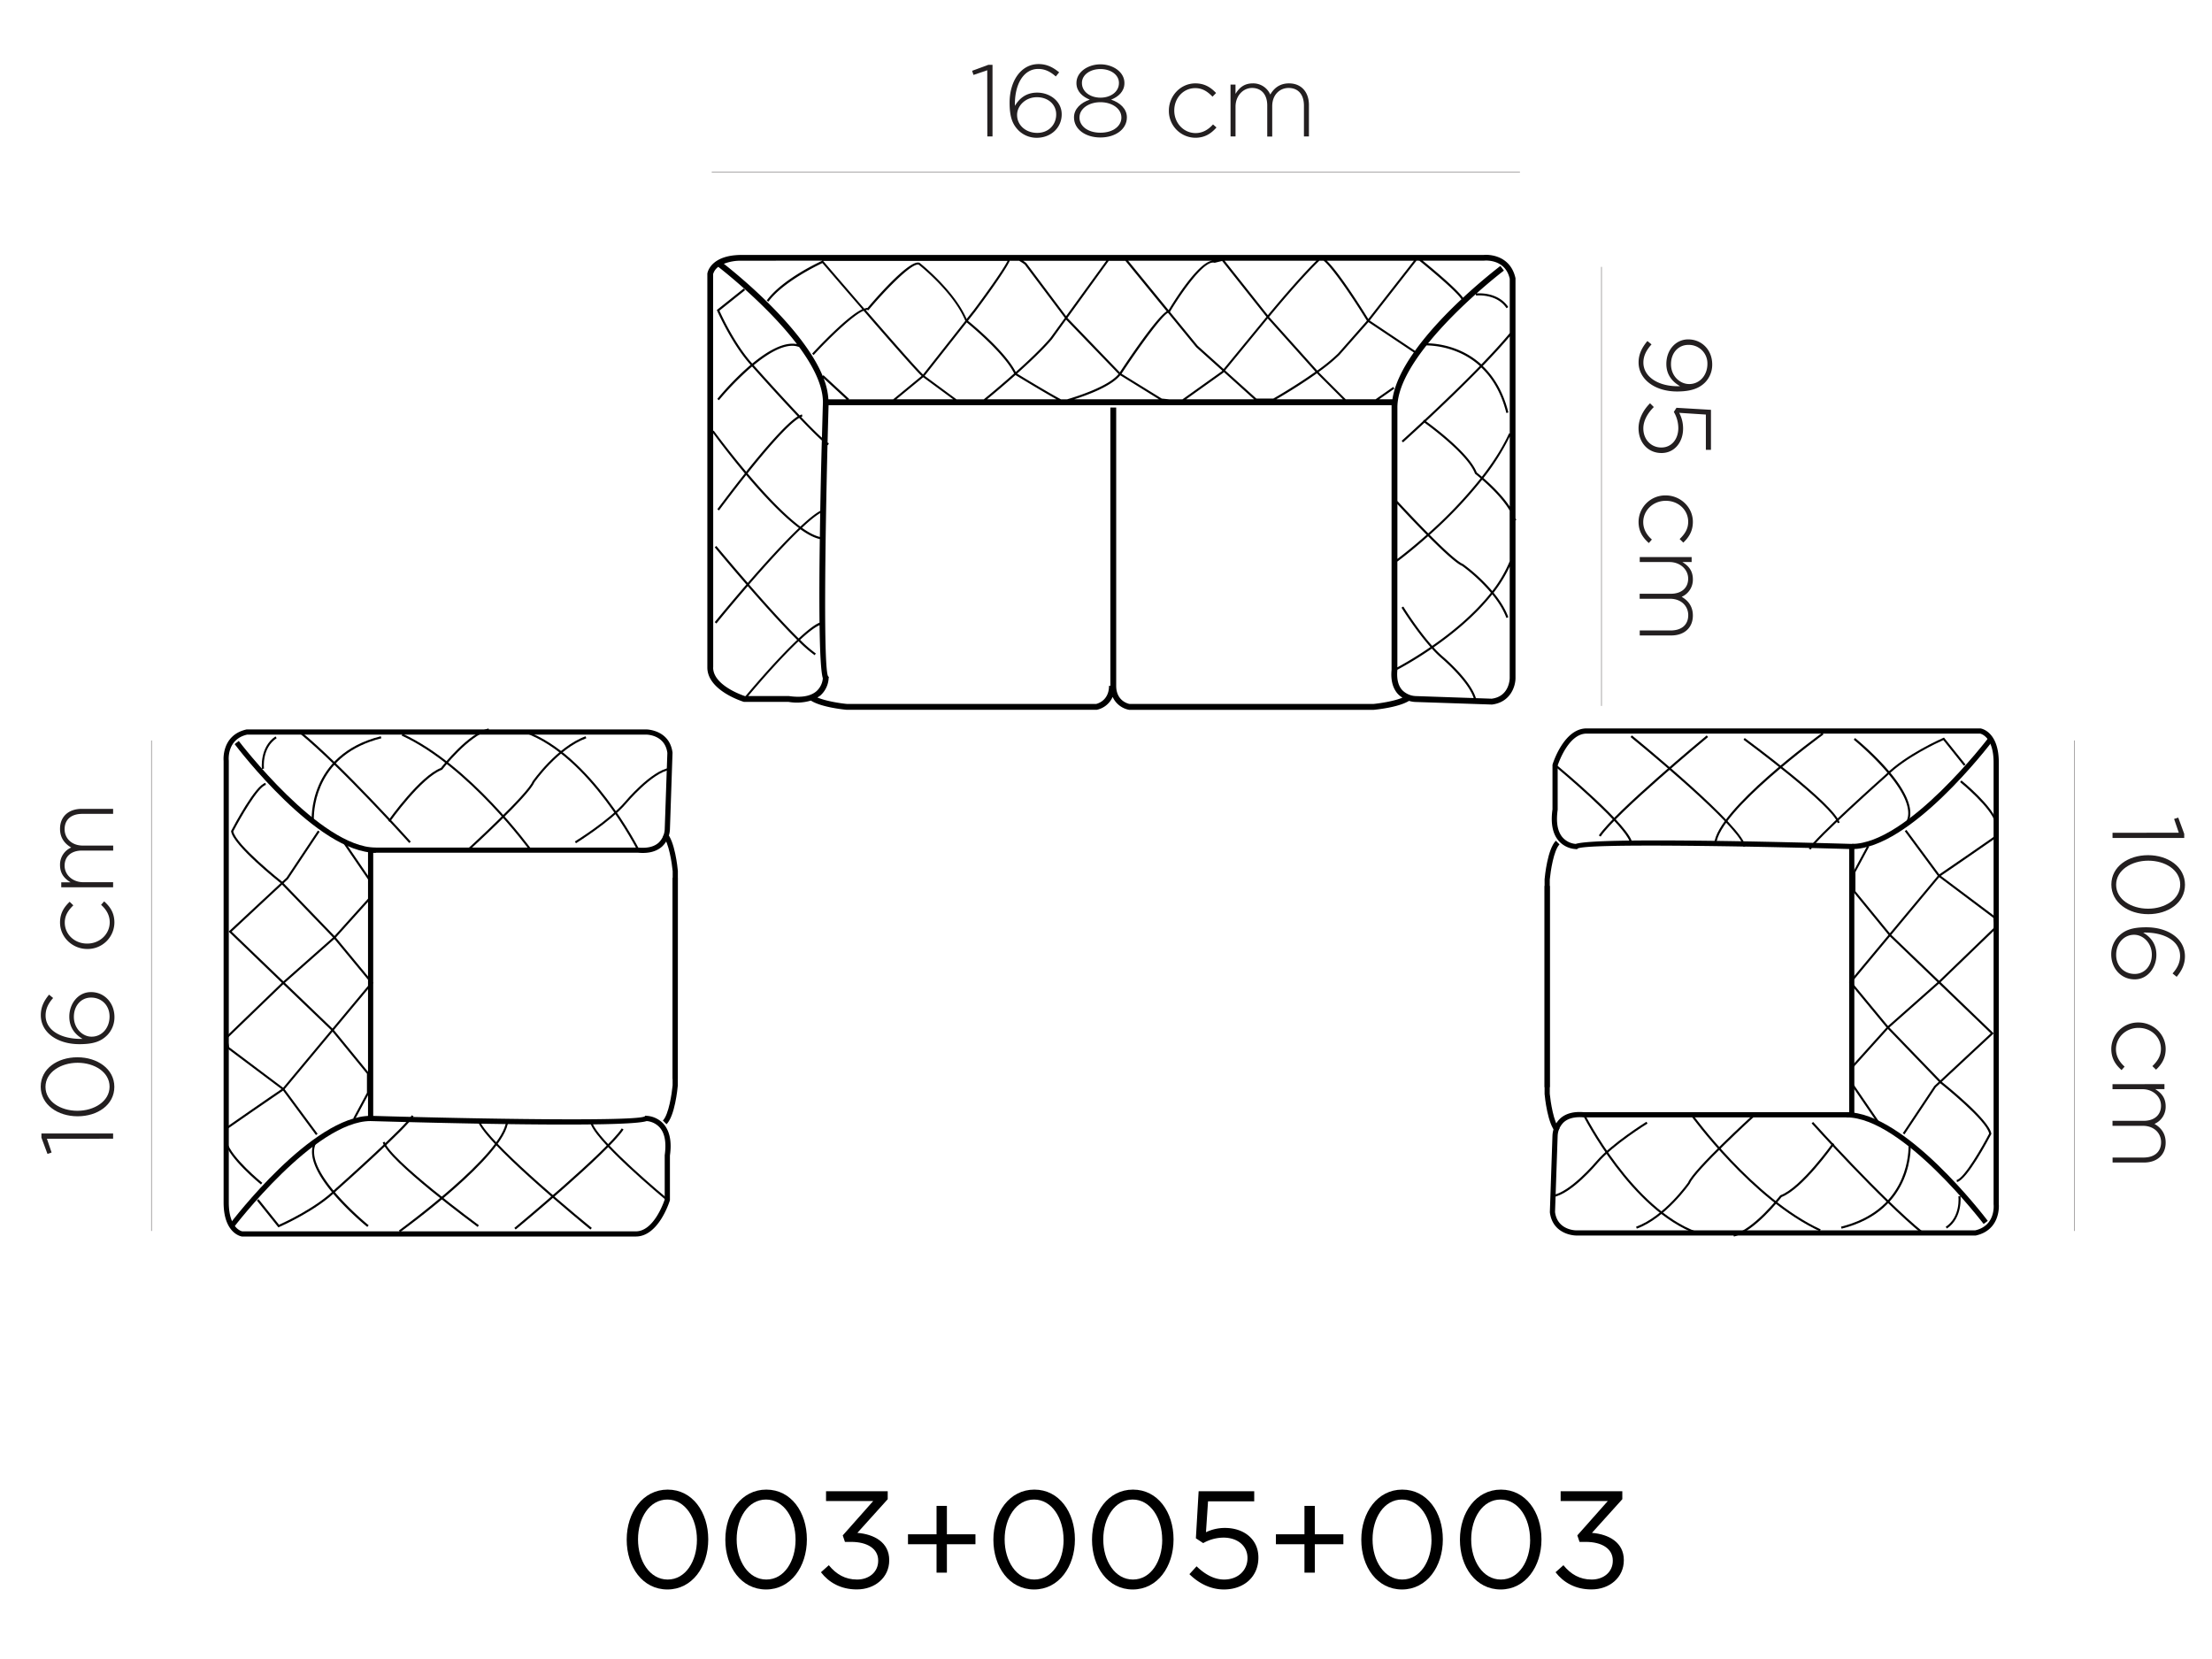 <?xml version="1.0" encoding="UTF-8"?> <svg xmlns="http://www.w3.org/2000/svg" viewBox="0 0 1608 1206"><defs><style>.cls-1,.cls-2{fill:none;}.cls-2{stroke:#231f20;stroke-miterlimit:10;stroke-width:0.25px;}.cls-3{fill:#231f20;}</style></defs><g id="Layer_2" data-name="Layer 2"><g id="Layer_1-2" data-name="Layer 1"><rect class="cls-1" width="1608" height="1206"></rect><path d="M455.58,1119.36v-.2c0-19.65,11.74-36.3,29.79-36.3s29.48,16.45,29.48,36.1v.2c0,19.66-11.63,36.3-29.69,36.3S455.58,1139,455.58,1119.36Zm51.05,0v-.2c0-15.34-8.43-29.08-21.47-29.08s-21.35,13.44-21.35,28.88v.2c0,15.35,8.42,29.08,21.56,29.08S506.63,1134.71,506.63,1119.36Z"></path><path d="M527.28,1119.36v-.2c0-19.65,11.74-36.3,29.79-36.3s29.48,16.45,29.48,36.1v.2c0,19.66-11.63,36.3-29.68,36.3S527.28,1139,527.28,1119.36Zm51.05,0v-.2c0-15.34-8.43-29.08-21.46-29.08s-21.36,13.44-21.36,28.88v.2c0,15.35,8.42,29.08,21.56,29.08S578.33,1134.71,578.33,1119.36Z"></path><path d="M596.78,1142.93l5.72-5.11c5.41,6.61,11.93,10.42,20.56,10.42s15.34-5.41,15.34-13.63v-.2c0-8.73-8.12-13.54-19.66-13.54h-4.51l-1.6-4.72,22.16-25h-34.3v-7.12h44.83v5.81l-22.06,24.47c12.23,1,23.16,6.92,23.16,19.76v.2c0,12.53-10.43,21.15-23.47,21.15C611.22,1155.46,602.5,1150.35,596.78,1142.93Z"></path><path d="M680.82,1122.57H660.06v-7.22h20.76V1094.7h7.52v20.65H709.1v7.22H688.34v20.66h-7.52Z"></path><path d="M722.14,1119.36v-.2c0-19.65,11.73-36.3,29.78-36.3s29.48,16.45,29.48,36.1v.2c0,19.66-11.63,36.3-29.68,36.3S722.14,1139,722.14,1119.36Zm51,0v-.2c0-15.34-8.43-29.08-21.46-29.08s-21.36,13.44-21.36,28.88v.2c0,15.35,8.42,29.08,21.56,29.08S773.18,1134.71,773.18,1119.36Z"></path><path d="M793.84,1119.36v-.2c0-19.65,11.73-36.3,29.78-36.3s29.48,16.45,29.48,36.1v.2c0,19.66-11.63,36.3-29.68,36.3S793.84,1139,793.84,1119.36Zm51,0v-.2c0-15.34-8.42-29.08-21.46-29.08s-21.36,13.44-21.36,28.88v.2c0,15.35,8.42,29.08,21.56,29.08S844.88,1134.71,844.88,1119.36Z"></path><path d="M864.64,1144.33l5.21-5.71c6.12,5.91,12.84,9.62,20,9.62,10,0,17-6.61,17-15.54v-.2c0-8.72-7.22-14.74-17.45-14.74a30.22,30.22,0,0,0-14.74,4l-5.32-3.51,2-34.19h40.41v7.32H878.18l-1.51,22.46a31.59,31.59,0,0,1,13.84-3.11c13.64,0,24.27,8.12,24.27,21.46v.2c0,13.74-10.43,23.06-25.07,23.06C879.68,1155.46,871,1150.65,864.64,1144.33Z"></path><path d="M948.27,1122.57H927.52v-7.22h20.75V1094.7h7.52v20.65h20.76v7.22H955.79v20.66h-7.52Z"></path><path d="M989.59,1119.36v-.2c0-19.65,11.73-36.3,29.78-36.3s29.49,16.45,29.49,36.1v.2c0,19.66-11.64,36.3-29.69,36.3S989.59,1139,989.59,1119.36Zm51,0v-.2c0-15.34-8.42-29.08-21.46-29.08s-21.36,13.44-21.36,28.88v.2c0,15.35,8.43,29.08,21.56,29.08S1040.63,1134.71,1040.63,1119.36Z"></path><path d="M1061.29,1119.36v-.2c0-19.65,11.74-36.3,29.79-36.3s29.48,16.45,29.48,36.1v.2c0,19.66-11.63,36.3-29.68,36.3S1061.29,1139,1061.29,1119.36Zm51,0v-.2c0-15.34-8.43-29.08-21.46-29.08s-21.36,13.44-21.36,28.88v.2c0,15.35,8.42,29.08,21.56,29.08S1112.34,1134.71,1112.34,1119.36Z"></path><path d="M1130.79,1142.93l5.72-5.11c5.41,6.61,11.93,10.42,20.55,10.42s15.35-5.41,15.35-13.63v-.2c0-8.73-8.13-13.54-19.66-13.54h-4.51l-1.61-4.72,22.17-25h-34.3v-7.12h44.83v5.81l-22.07,24.47c12.24,1,23.17,6.92,23.17,19.76v.2c0,12.53-10.43,21.15-23.47,21.15C1145.23,1155.46,1136.51,1150.35,1130.79,1142.93Z"></path><line class="cls-2" x1="1104.91" y1="125.12" x2="517.39" y2="125.12"></line><line class="cls-2" x1="1164.19" y1="194" x2="1164.19" y2="513.16"></line><path class="cls-3" d="M1197.57,247.91l3,2.44c-3.92,4.36-5.92,8.5-5.92,13.23,0,10.42,11.17,17.74,26.69,17.15-5.32-3-10-8-10-16.11,0-10.43,7-17.9,15.82-17.9h.15c9.54,0,17.37,7.4,17.37,18.19a18.32,18.32,0,0,1-5.24,13.16c-4,4-9.84,6.51-20.19,6.51h-.14c-16.27,0-27.95-9-27.95-21.07C1191.14,257.07,1194,252.2,1197.57,247.91Zm30.31,31.27h.15c7.32,0,13.16-6.14,13.16-14.71a13.44,13.44,0,0,0-13.75-13.75h-.15c-7.24,0-12.57,5.84-12.57,14C1214.72,273.56,1221.38,279.18,1227.88,279.18Z"></path><path class="cls-3" d="M1199.49,293.16l2.74,2.73c-4.66,4.66-7.62,10.06-7.62,15.53,0,8.2,5.77,13.89,13,13.89h.15c7.17,0,12.28-5.84,12.28-14.19a23.31,23.31,0,0,0-3.26-11.68l1.92-3,25.07,1.48V327h-3.7V301.36l-19.37-1.25a24.19,24.19,0,0,1,2.81,11.45c0,10-6.36,17.75-15.6,17.75h-.15c-9.76,0-16.63-7.62-16.63-18C1191.14,304.25,1194.91,297.67,1199.49,293.16Z"></path><path class="cls-3" d="M1210.73,360.14h.15c10.57,0,19.74,8.43,19.74,19.22,0,7.1-3.26,11.53-6.95,15.08l-2.66-2.58c3.32-3.26,6.21-6.95,6.21-12.57,0-8.58-7.17-15.23-16.19-15.23h-.15c-9.1,0-16.34,6.87-16.34,15.52,0,5.33,2.74,9.47,6.28,12.64l-2.21,2.52c-4.37-3.85-7.47-8.43-7.47-15.38A19.4,19.4,0,0,1,1210.73,360.14Z"></path><path class="cls-3" d="M1229.73,404.94v3.63H1223c3.92,2.44,7.62,5.84,7.62,12.56a13.53,13.53,0,0,1-8.14,12.72c4.22,2.44,8.14,6.51,8.14,13.6,0,8.95-6.29,14.49-15.75,14.49H1192v-3.62h22.4c8.13,0,12.86-4.21,12.86-11.16,0-6.36-4.88-11.9-13.31-11.9h-22v-3.63h22.62c7.83,0,12.64-4.29,12.64-11s-5.91-12.05-13.53-12.05H1192v-3.63Z"></path><line class="cls-2" x1="1507.89" y1="538.28" x2="1507.89" y2="894.85"></line><path class="cls-3" d="M1583.86,605.33l-3.41-10,3-1,4.36,11.83v3h-52.12v-3.77Z"></path><path class="cls-3" d="M1561.45,621.67h.15c14.27,0,26.76,8.35,26.76,21.51s-12.34,21.37-26.61,21.37h-.15c-14.27,0-26.76-8.36-26.76-21.52S1547.19,621.67,1561.45,621.67Zm0,38.89h.15c12.05,0,23.29-6.81,23.29-17.53s-11.09-17.37-23.14-17.37h-.15c-12,0-23.29,6.8-23.29,17.52S1549.48,660.56,1561.45,660.56Z"></path><path class="cls-3" d="M1540,680.67c4.29-4.29,9.47-6.58,20.19-6.58h.14c15.6,0,28,8.2,28,21.07,0,5.91-2.29,10.42-6,14.93l-3-2.44c3.55-4,5.47-7.91,5.47-12.79,0-10.5-11-17.3-26.84-16.93,5,3,9.61,7.76,9.61,16.19,0,9.39-6.43,17.82-15.67,17.82h-.15c-9.76,0-17-7.91-17-18.11A18.66,18.66,0,0,1,1540,680.67ZM1551.7,708h.14c7.1,0,12.42-5.84,12.42-14.05,0-8.5-6.43-14.42-12.79-14.42h-.14c-7.4,0-13,6.29-13,14.64S1544.38,708,1551.7,708Z"></path><path class="cls-3" d="M1554.43,743.29h.15c10.57,0,19.74,8.43,19.74,19.22,0,7.1-3.26,11.53-7,15.08l-2.66-2.58c3.32-3.26,6.21-7,6.21-12.57,0-8.58-7.17-15.23-16.19-15.23h-.15c-9.09,0-16.34,6.87-16.34,15.52,0,5.33,2.74,9.46,6.28,12.64l-2.21,2.52c-4.37-3.85-7.47-8.43-7.47-15.38A19.4,19.4,0,0,1,1554.43,743.29Z"></path><path class="cls-3" d="M1573.43,788.09v3.63h-6.73c3.92,2.44,7.62,5.84,7.62,12.56a13.53,13.53,0,0,1-8.14,12.72c4.22,2.44,8.14,6.51,8.14,13.6,0,8.95-6.29,14.49-15.75,14.49h-22.84v-3.62h22.4c8.13,0,12.86-4.21,12.86-11.16,0-6.36-4.88-11.91-13.31-11.91h-22v-3.62h22.62c7.83,0,12.64-4.29,12.64-11s-5.91-12-13.53-12h-21.73v-3.63Z"></path><line class="cls-2" x1="110.07" y1="894.85" x2="110.07" y2="538.28"></line><path class="cls-3" d="M34.11,827.81l3.4,10-3,1L30.11,827v-3H82.23v3.77Z"></path><path class="cls-3" d="M56.51,811.47h-.15c-14.27,0-26.76-8.36-26.76-21.52s12.34-21.36,26.61-21.36h.15c14.27,0,26.76,8.35,26.76,21.51S70.77,811.47,56.51,811.47Zm0-38.89h-.15c-12,0-23.29,6.8-23.29,17.52s11.09,17.38,23.14,17.38h.15c12,0,23.29-6.81,23.29-17.53S68.48,772.58,56.51,772.58Z"></path><path class="cls-3" d="M78,752.47c-4.29,4.29-9.47,6.58-20.19,6.58h-.14c-15.6,0-28-8.21-28-21.07,0-5.92,2.29-10.42,6-14.93l2.95,2.44c-3.55,4-5.47,7.91-5.47,12.79,0,10.49,11,17.29,26.84,16.92-5-3-9.61-7.76-9.61-16.19,0-9.39,6.43-17.81,15.67-17.81h.15c9.76,0,17,7.91,17,18.11A18.69,18.69,0,0,1,78,752.47ZM66.27,725.19h-.15c-7.1,0-12.42,5.84-12.42,14,0,8.5,6.43,14.41,12.79,14.41h.15c7.39,0,13-6.28,13-14.64S73.59,725.19,66.27,725.19Z"></path><path class="cls-3" d="M63.53,689.85h-.15c-10.57,0-19.74-8.43-19.74-19.22,0-7.1,3.26-11.54,7-15.09l2.67,2.59c-3.33,3.25-6.22,7-6.22,12.57,0,8.57,7.18,15.23,16.19,15.23h.15c9.1,0,16.34-6.88,16.34-15.53,0-5.32-2.73-9.46-6.28-12.64l2.22-2.51c4.36,3.84,7.46,8.43,7.46,15.38A19.41,19.41,0,0,1,63.53,689.85Z"></path><path class="cls-3" d="M44.53,645v-3.62h6.73c-3.92-2.44-7.62-5.84-7.62-12.57a13.52,13.52,0,0,1,8.14-12.71c-4.22-2.44-8.14-6.51-8.14-13.61,0-8.94,6.29-14.49,15.75-14.49H82.23v3.63H59.83c-8.13,0-12.86,4.21-12.86,11.16,0,6.36,4.88,11.9,13.31,11.9h22v3.62H59.61c-7.83,0-12.64,4.29-12.64,11s5.91,12,13.53,12H82.23V645Z"></path><path class="cls-3" d="M717.67,51.07l-10,3.4-1-3,11.83-4.36h3V99.2h-3.77Z"></path><path class="cls-3" d="M740.51,94.91c-4.28-4.28-6.58-9.46-6.58-20.18v-.15c0-15.6,8.21-28,21.07-28,5.92,0,10.43,2.3,14.94,6l-2.44,3c-4-3.55-7.91-5.47-12.79-5.47-10.5,0-17.3,11-16.93,26.84,3-5,7.76-9.62,16.19-9.62,9.39,0,17.82,6.44,17.82,15.68v.15c0,9.75-7.91,17-18.12,17A18.66,18.66,0,0,1,740.51,94.91Zm27.28-11.68v-.14c0-7.1-5.84-12.43-14-12.43-8.5,0-14.42,6.44-14.42,12.79v.15c0,7.4,6.29,13,14.64,13S767.79,90.55,767.79,83.23Z"></path><path class="cls-3" d="M780.74,85.38v-.15c0-6.06,5-10.65,11.45-12.79-5.1-2.07-9.68-5.91-9.68-12v-.15c0-8.06,8.5-13.53,17.45-13.53s17.44,5.47,17.44,13.53v.15c0,6.14-4.58,10-9.68,12,6.5,2.14,11.46,6.73,11.46,12.79v.15c0,8.57-8.36,14.56-19.22,14.56S780.74,94,780.74,85.38Zm34.45.15v-.15c0-6.44-6.81-11.09-15.23-11.09s-15.23,4.65-15.23,11.09v.15c0,5.84,5.69,10.94,15.23,10.94S815.19,91.37,815.19,85.53Zm-1.78-25.14v-.15c0-5.84-5.91-10.05-13.45-10.05S786.5,54.4,786.5,60.24v.15C786.5,66.75,792.64,71,800,71S813.41,66.75,813.41,60.39Z"></path><path class="cls-3" d="M849.71,80.5v-.15c0-10.57,8.43-19.74,19.23-19.74,7.09,0,11.53,3.25,15.08,7l-2.59,2.66c-3.25-3.33-6.95-6.21-12.57-6.21-8.57,0-15.23,7.17-15.23,16.19v.15c0,9.09,6.88,16.34,15.53,16.34,5.32,0,9.46-2.74,12.64-6.29l2.51,2.22c-3.84,4.36-8.43,7.47-15.37,7.47A19.41,19.41,0,0,1,849.71,80.5Z"></path><path class="cls-3" d="M894.52,61.5h3.62v6.73c2.44-3.92,5.84-7.62,12.57-7.62a13.52,13.52,0,0,1,12.71,8.13c2.44-4.21,6.51-8.13,13.61-8.13,8.94,0,14.49,6.28,14.49,15.75V99.2h-3.63V76.8c0-8.13-4.21-12.86-11.16-12.86-6.36,0-11.9,4.88-11.9,13.31v22h-3.62V76.58c0-7.84-4.29-12.64-11-12.64s-12.05,5.91-12.05,13.53V99.2h-3.62Z"></path><path d="M1102.24,378.14c-.12-.48-.41-1-.56-1.45l0-174.44c-4.18-18.85-23.07-17-23.05-16.92H539.2c-22.54,0-24.9,12.68-25,13.57V485.21c0,16.64,25.23,24.6,26.31,24.93l.29.1,32.47,0a35.6,35.6,0,0,0,16.19-.95c7.56,4.85,23.9,6.51,26.1,6.7l181.69,0a16.24,16.24,0,0,0,11.58-9.38A16.38,16.38,0,0,0,820.75,516H998.62c2-.18,18-1.79,25.65-6.5a18.21,18.21,0,0,0,4.63.79l55.69,1.88c13.53-1.69,17.1-13.34,17.1-19.27V378.28ZM1097.47,408a96.14,96.14,0,0,1-12.69,21.66,126.05,126.05,0,0,0-21.17-19.62c-4.14-1.65-14.28-11.17-24.31-21.25a322.29,322.29,0,0,0,38.14-40.07c5.75,5,14.91,13.73,20,22.43Zm-57.6,62.33a274.29,274.29,0,0,1-24.06,14.79V408.23c3.34-2.5,11.78-9,22.34-18.4,10.14,10.2,20.46,19.85,24.75,21.56a125.36,125.36,0,0,1,20.91,19.48c-12.41,15.74-28.79,29-42.69,38.63-10.82-12.13-20.93-28.38-21-28.59l-1.3.8C1018.9,441.91,1029,458.11,1039.87,470.36Zm-8.07-280.81c6.06,4.92,26.51,21.74,30.59,28-11.33,10.62-23.93,23.74-33.78,37.49l-32.91-22,34-43.52Zm-37.12,42.38c-3.82-6.2-20.87-33.45-30.18-42.38h63.3Zm-32.47-42.38c6.68,5.38,21.73,27.8,31.45,43.63L972.6,257.06a129.37,129.37,0,0,1-15.05,12.31l-35-39c20.94-25.31,32.52-37,36.51-40.82Zm-48.9,100.21-22.73-20.44,31-37.78,34.7,38.7c-13.7,9.76-28.84,18.5-30.63,19.52Zm-63.47.55-5.3-.53L815.28,271.7c10.94-16.64,28.6-41.56,33.79-44.31l20.48,25,19,17.07-.36.43-28.57,20.39Zm-78.6,0c-9-4.76-28.68-16.71-31.9-18.68,9.3-8.31,19-17.49,25.39-25L775,232.36l38.15,39.53c-7.2,8.86-29.25,16-37.47,18.42Zm4.94-58.94-.21-.29,30-41.45h12.15l30,36.69c-7.74,4.89-28.72,36.24-34.07,44.39Zm94.46,20-20.15-24.62.17-.28c6.05-10.2,22.92-35.57,31.11-35.57a3.77,3.77,0,0,1,1,.12l.19.06,5.46-1.36,32.25,40.64-31.16,37.95Zm51-22.19-31.43-39.64h66.76C952.13,194.26,940.84,206,921.61,229.19Zm-72.07-3.78s-.07.06-.1.06l-29.38-35.91H881.4C870.88,190.37,852.47,220.5,849.54,225.41ZM775,229.82l-28.91-38.53-.15-.15c-.49-.37-1.29-1-2.21-1.58h60.47Zm-34.15-40.26c1.36.82,2.76,1.73,4.09,2.72L774.1,231.1l-10.55,14.55c-6.32,7.46-15.93,16.55-25.16,24.8-7.44-14.74-31-34.25-34.73-37.27l5.23-6.63c2.41-3.21,21.54-28.87,25.16-37Zm-45.5,100.75L672.14,273.2l30.59-38.83c3.23,2.63,27.45,22.68,34.5,37.11-9.16,8.14-17.71,15.27-22.07,18.83Zm12.32-64.68-5,6.29c-9-21-33.82-40.58-34.08-40.78l-.17-.1a3,3,0,0,0-1.1-.19c-8.47,0-32.58,28.11-36.67,33a3.43,3.43,0,0,0-.56,0,9.05,9.05,0,0,0-1.79.56c-10.77-12.43-21.57-25-29.74-34.52l-.22-.25h134.1C729.25,196.05,716.29,214.17,707.69,225.63ZM630,225.24a2.09,2.09,0,0,1,.74.12l.5.21.35-.42c11-13.08,29.8-32.83,35.64-32.83a2.15,2.15,0,0,1,.64.09c1.67,1.32,25.6,20.54,33.87,40.83l-30.74,39c-3.51-3.13-22.36-24.59-41.64-46.83A6.44,6.44,0,0,1,630,225.24Zm41.11,49,21.76,16H651.65Zm67.07-1.6c1.13.68,19.46,11.85,29.89,17.63H717.53C722.15,286.51,729.8,280.09,738.15,272.68Zm76.17.17,28.2,17.46H780.86C791,287.08,807.84,280.76,814.32,272.85Zm74.8-1.76.5-.61,22,19.83H862.2Zm68.2.28,1,1.07,17.88,17.87H927.77C932.1,287.8,945.25,280,957.32,271.37Zm55.46,9.94-12.86,9H978.29l-18.91-18.9-.82-.92a129.73,129.73,0,0,0,15.13-12.39l21.08-23.9,33,22.06c-8,11.38-13.91,23.07-15.56,34.05h-9.66l11.09-7.76Zm24.16-30.17c6.11.06,23.91,1.49,38.79,14.94-13.87,14.28-29.11,28.8-40.33,39.28l-.26-.19-.89,1.24h0c-9,8.37-15.16,13.92-15.34,14.09l1,1.12c.19-.17,6.47-5.81,15.59-14.3,5.67,4.13,31.66,23.59,36.65,36.91l.08.19.18.14s1.59,1.24,3.89,3.2a320.16,320.16,0,0,1-38.07,40c-9.64-9.73-18.9-19.69-22.43-23.52v-68C1015.81,282.3,1025,266.25,1036.94,251.14Zm40.93,14.91c7.26-7.5,14-14.84,19.6-21.47v70.65L1097,315c-5,10.92-12,21.55-19.76,31.55-1.81-1.53-3.25-2.69-3.73-3.07-5.32-13.68-30.62-32.68-36.87-37.23,11.22-10.47,26.35-24.9,40.16-39.11,7.63,7.27,14.4,17.74,18.24,33.09l1.47-.37C1092.59,284.2,1085.67,273.49,1077.87,266.05Zm-40.78,122.71c-9.58,8.5-17.46,14.69-21.28,17.58V366.46C1020,371,1028.36,379.94,1037.09,388.76Zm41.3-41.24a170.57,170.57,0,0,0,19.08-30.14v50.9C1092.06,360.06,1083.75,352.16,1078.39,347.52Zm.43-158c.68-.07,15.35-1.45,18.65,13.16v39.51c-5.76,6.94-12.94,14.76-20.67,22.76-14.45-13.1-31.52-15.13-38.68-15.33,11-13.6,24-26.26,34.71-35.82l.13,1.09c.18,0,14.89-1.74,22.18,9.21l1.27-.84c-7.05-10.57-20.41-10.12-23.06-9.92,11.18-10,19.62-16.41,19.87-16.6l-2.54-3.38c-1.23.93-13.06,10-27.19,23.11-4.24-6.21-21.92-20.94-29.3-26.95Zm-480.95,0-.13.06c-1.18.53-28.94,13.14-40.38,28.88l1.21.88C569,205.13,594,193.05,597.84,191.23c2.53,2.94,15,17.5,29,33.59-11,4.92-33.54,29.08-36.47,32.26l1.12,1c10.89-11.83,28.55-29,36.3-32.19,18,20.82,38,43.64,42.17,47.39l-20.65,17h-32.4l.32-.35-18.62-17.17-.55.58c-14.27-34.7-60-72.25-71.86-81.57a33.3,33.3,0,0,1,13-2.24ZM544.54,424.91c12.69-14.64,26.41-29.74,37.31-40.15,5.17,3.74,9.92,6.17,14.1,7.12-.3,21.77-.42,43.12-.2,60.77-3.78,1.56-9.2,5.88-15.18,11.44C569.93,453.61,556.19,438.3,544.54,424.91ZM596,390.34c-3.82-.94-8.19-3.22-13-6.66,5.33-5,9.87-8.74,13.24-10.68Q596.09,381.64,596,390.34Zm.3-19c-3.7,2-8.69,6.05-14.47,11.47-12.26-9.17-26.54-24.63-38.41-38.7,13.19-16.53,29.24-35.35,37.56-40.29,6.37,6.69,12.34,12.73,16.45,16.39C597,335.22,596.6,352.89,596.27,371.36Zm-13.9-68.21c.3-.13.67-.38.94-.46l-.42-1.44a11.26,11.26,0,0,0-1.59.76c-14.86-15.65-31.73-34.6-32-34.93-.49-.49-.94-1.06-1.42-1.57,9.28-7.68,19.6-14.14,28.16-14.14a14.24,14.24,0,0,1,4.88.93c10,13.6,17.26,27.7,17.27,40.12-.2,6.63-.45,15.6-.72,25.82C593.55,314.67,588.18,309.24,582.37,303.15Zm19.8-12.84A51,51,0,0,0,598.73,275l16.6,15.31Zm-80-96.28c6.61,5.17,36.82,29.43,57.14,56.15-9.69-1.93-21.83,5.32-32.5,14.14-12.59-14-22.25-34.9-23.84-38.48l18.64-14.9-1-1.18L521.55,225l-.44.36.22.52c.11.26,10.43,23.92,24.3,39.35A205.39,205.39,0,0,0,521.43,290l1.18.95a212.15,212.15,0,0,1,24.1-24.53c.5.53,1,1.15,1.48,1.66,1.11,1.25,17.22,19.35,31.69,34.6-8.75,5.52-24.51,24-37.48,40.21C529.1,327.07,519,313.3,518.8,313l-.41.3v-114A9.92,9.92,0,0,1,522.15,194Zm-3.74,291.18,0-170.26c2.62,3.57,11.58,15.6,23,29.24-10.62,13.36-19.17,24.94-20,26l1.21.9c.2-.27,8.88-12,19.77-25.74,11.79,14,25.93,29.23,38.32,38.49-11.45,10.9-25.42,26.36-37.16,39.9-12.67-14.57-22.63-26.57-22.87-26.85l-1.15,1c.94,1.13,10.71,12.9,23,27.05-12.36,14.29-22,26.09-23,27.34l1.18,1c6.27-7.71,14.29-17.3,22.82-27.16,11.6,13.33,25.24,28.55,35.93,39.06-14.84,14-32.59,34.93-37.55,40.86h-.45C538.77,505.11,518.41,497.91,518.41,485.21ZM573.55,506H543.88c9.9-11.81,24.59-28.44,36.63-39.85a95,95,0,0,0,11.73,10.14l.82-1.25a93.63,93.63,0,0,1-11.42-9.92c5.8-5.41,10.7-9.19,14.13-10.65.27,19.45,1,34.11,2.38,38.6a14.15,14.15,0,0,1-4.67,9.43C589.28,506.1,582.66,507.29,573.55,506Zm424.87,5.73-177.32,0c-.4-.06-9.69-1.84-9.69-13.17V296.24h-4.22V498.58h-1c0,11.33-9.3,13.11-9.34,13.15H615.74c-4.5-.4-15.23-2-21.57-4.71a17,17,0,0,0,2.12-1.36,18.14,18.14,0,0,0,6.1-12.81l.18-.66-.62-.62c-3.28-6.19-2.21-95-.4-168.13.09.05.23.17.31.21l.68-1.36c-.24-.12-.62-.42-.94-.63.23-9.37.48-18.5.73-27.11h409.26V486.93c-.7,7.55.87,13.48,4.65,17.61a15.66,15.66,0,0,0,3.28,2.61C1013.16,509.83,1002.7,511.33,998.42,511.73Zm20.91-10.08q-4.38-4.81-3.52-14.52v-.26a270.06,270.06,0,0,0,25.07-15.38,77.71,77.71,0,0,0,6.68,6.67c.23.17,19.64,16.59,23.73,29.3L1029,506A14.5,14.5,0,0,1,1019.33,501.65Zm65.07,6.26-11.51-.4c-3.89-13.2-23.46-29.77-24.35-30.51a78.07,78.07,0,0,1-6.41-6.36c13.89-9.64,30.2-22.88,42.65-38.59,4.2,5.19,8,11,10.29,17.16l1.41-.52c-2.34-6.44-6.35-12.45-10.73-17.82a101,101,0,0,0,11.72-19v81C1097.47,493.4,1097.31,506.27,1084.4,507.91Z"></path><path d="M492.72,638.08V789.19c-.2,2.39-2.14,22-8.18,28.07l-2.67-2.69c4.29-4.29,6.57-19.91,7.08-25.56V638.08Z"></path><path d="M488.89,547.17,487,602.82v0a18.29,18.29,0,0,1-5.62,12.48c-4.08,3.73-9.94,5.27-17.43,4.59H271.31v191.3c76.37,2.21,190.64,4.12,197.36.37l.55-.56.62.13a18,18,0,0,1,12.63,6C486.9,822.3,488.41,830,487,840l0,32.47-.08.28c-.34,1.06-8.25,26.13-24.71,26.13H175.89c-.84-.12-13.34-2.45-13.34-24.79v-321s-1.88-18.71,16.74-22.84l290.55,0C470,530.25,486.8,530.44,488.89,547.17ZM267.53,814.88V616.15H464.12c6.56.59,11.45-.64,14.72-3.62a14.52,14.52,0,0,0,4.38-9.77l1.91-55.41c-1.66-13.1-14.73-13.33-15.3-13.33H179.7c-14.86,3.37-13.47,18.32-13.38,18.91v321.2c0,18.93,9.48,21,9.89,21l286,0c12.9,0,20.16-20.64,21-23.21V839.78c1.28-9.2.09-15.84-3.56-20.07a14.36,14.36,0,0,0-9.57-4.76c-14.88,5-156.43,1.29-200.73,0Z"></path><path d="M492.72,784.42H489V633.31c-.51-5.48-2.79-21.09-7.08-25.38l2.67-2.69c6,6,8,25.68,8.18,27.89Z"></path><path d="M269.42,811.16v3.78c-40.59,0-99.07,76.74-99.66,77.5l-3-2.27C169.18,886.94,227,811.16,269.42,811.16Z"></path><path d="M273.23,616.15v3.77c-42.44,0-100.23-75.77-102.67-79l3-2.28C174.16,539.41,232.67,616.15,273.23,616.15Z"></path><path d="M485.59,871.65l-1,1.15C482.36,870.93,429,826.64,429,815h1.51C430.51,823.75,466.54,855.88,485.59,871.65Z"></path><path d="M430.23,892.64l-1,1.18c-3.36-2.75-82.36-67.19-82.36-80.77h1.51C348.43,823.34,401.94,869.61,430.23,892.64Z"></path><path d="M348.13,890.7l-.9,1.21c-2.66-1.95-65.15-48-69-61.48l1.44-.41C283.39,843,347.48,890.23,348.13,890.7Z"></path><path d="M268,890.72,267,891.9c-2.06-1.66-50-40.69-38.37-62l1.33.74a13.69,13.69,0,0,0-1.64,6.71C228.36,858.44,267.54,890.36,268,890.72Z"></path><path d="M300.64,811.49c-3.85,7.67-53.42,51.78-55.53,53.65-15.17,15.17-41.94,26.74-42.21,26.86l-.52.22-.36-.44L186.75,872.7l1.18-1,14.91,18.63c3.8-1.7,27.41-12.52,41.23-26.33.55-.49,51.5-45.83,55.21-53.24Z"></path><path d="M298.61,611.81l-1.12,1c-.5-.54-49.94-55.59-80.09-80.08l1-1.19C248.59,556.13,298.11,611.25,298.61,611.81Z"></path><path d="M386.46,617.59l-1.22.89c-.44-.61-44.36-61.18-93.24-83.75l.64-1.36C341.88,556.09,386,617,386.46,617.59Z"></path><path d="M464.8,617.7l-1.36.68c-.34-.68-34.78-68.64-81.66-85.54l.52-1.41C429.75,548.52,464.45,617,464.8,617.7Z"></path><path d="M487.13,559.61c-12.93,1.85-31.79,24.32-32,24.56C443.74,597.46,419,612.8,418.7,613l-.8-1.3c.26-.15,24.86-15.36,36.09-28.47.79-.94,19.43-23.13,32.92-25.08Z"></path><path d="M426.2,536.67c-20.54,7.48-37.65,31.91-37.82,32.17-3.76,9.44-46,48.12-47.83,49.76l-1-1.13c.44-.39,43.81-40.06,47.53-49.34.25-.4,17.64-25.25,38.62-32.88Z"></path><path d="M355.5,531c-14.85,3.7-33.76,28.11-33.95,28.35l-.13.17-.2.08c-14.88,5.58-37.59,37.58-37.82,37.91l-1.24-.89c.94-1.31,23-32.42,38.33-38.36,1.85-2.38,19.79-25,34.64-28.74Z"></path><path d="M277.23,536.69c-46.42,11.62-49.1,49.91-49.1,58.55,0,1.07,0,1.68,0,1.74l-1.5.12c-.1-.48-3.23-48.51,50.19-61.88Z"></path><path d="M201.12,536.59c-11,7.29-9.24,22-9.21,22.18l-1.51.18c0-.13-1.83-15.81,9.88-23.63Z"></path><path d="M369.43,815c-1.92,24.88-75.45,78.47-78.58,80.72l-.88-1.21c.76-.56,76.09-55.44,77.95-79.62Z"></path><path d="M453.28,821.09c-11.37,17.09-75.67,70.45-78.4,72.71l-1-1.15c.67-.56,66.85-55.49,78.11-72.38Z"></path><path d="M271.35,714.43l-.4.49-64.58,77.46c-8,5.34-37.73,26-41.18,28.39v9.62c2.75,10.89,25.26,29.29,25.49,29.47l-1,1.18c-.93-.77-23.13-18.9-26-30.47l0-10.6.33-.22c.32-.24,32.79-22.81,41.43-28.57l63.95-76.75L242.59,682,204,642c-1.33-1.07-34.53-27.45-36-37.66l0-.24.11-.22c1.78-3.39,17.55-33.28,24.86-34.74l.29,1.48c-5.53,1.1-18.86,24.51-23.69,33.75,1.87,9.8,35.13,36.24,35.47,36.51L243.72,681Z"></path><polygon points="268.26 780.02 268.17 794.96 258.15 813.57 256.82 812.86 266.75 794.41 266.75 780.55 241.16 749.26 205.43 714.98 166.2 677.2 166.78 676.67 208.29 638.02 231.09 603.78 232.34 604.61 209.44 638.98 168.4 677.23 242.27 748.24 268.26 780.02"></polygon><polygon points="269.69 639.76 269.69 653.17 269.5 653.38 243.73 682.01 206.45 714.99 165.26 754.76 166.56 761.24 206.55 791.3 230.89 824.22 229.68 825.11 205.41 792.27 165.18 762.09 165.13 761.81 163.62 754.26 163.91 753.96 205.43 713.88 242.67 680.95 268.19 652.58 268.19 640.23 249.7 613.21 250.96 612.35 269.69 639.76"></polygon><path d="M1122.83,790.34V639.23c.2-2.39,2.14-22,8.18-28.07l2.67,2.68c-4.29,4.3-6.57,19.91-7.08,25.56V790.34Z"></path><path d="M1126.66,881.24l1.89-55.65h0a18.31,18.31,0,0,1,5.62-12.49c4.08-3.73,9.94-5.26,17.43-4.58l192.64,0V617.19c-76.37-2.21-190.64-4.11-197.36-.36l-.55.56-.62-.14a17.94,17.94,0,0,1-12.64-6c-4.42-5.12-5.93-12.81-4.5-22.86l0-32.46.08-.28c.33-1.06,8.24-26.14,24.71-26.14h286.32c.84.12,13.34,2.45,13.34,24.8v321s1.88,18.71-16.74,22.84l-290.55,0C1145.54,898.17,1128.75,898,1126.66,881.24ZM1348,613.53V812.27H1151.43c-6.56-.59-11.45.63-14.72,3.61a14.54,14.54,0,0,0-4.38,9.77l-1.91,55.42c1.66,13.1,14.73,13.32,15.29,13.32h290.14c14.86-3.36,13.47-18.31,13.38-18.9V554.29c0-18.94-9.49-21-9.89-21l-286,0c-12.9,0-20.16,20.65-21,23.21v32.16c-1.28,9.19-.09,15.83,3.56,20.07a14.33,14.33,0,0,0,9.57,4.75c14.88-5,156.43-1.28,200.73,0Z"></path><path d="M1122.83,644h3.77V795.11c.51,5.47,2.79,21.08,7.08,25.38l-2.67,2.68c-6-6-8-25.67-8.18-27.89Z"></path><path d="M1346.13,617.25v-3.77c40.59,0,99.07-76.74,99.66-77.51l3,2.27C1446.37,541.48,1388.58,617.25,1346.13,617.25Z"></path><path d="M1342.32,812.27v-3.78c42.44,0,100.23,75.78,102.67,79l-3,2.27C1441.39,889,1382.88,812.27,1342.32,812.27Z"></path><path d="M1130,556.76l1-1.15c2.27,1.88,55.63,46.16,55.63,57.85H1185C1185,604.67,1149,572.54,1130,556.76Z"></path><path d="M1185.31,535.78l1-1.18c3.36,2.74,82.36,67.19,82.36,80.76h-1.51C1267.12,605.08,1213.61,558.8,1185.31,535.78Z"></path><path d="M1267.42,537.71l.9-1.21c2.66,2,65.15,48,69,61.48l-1.44.41C1332.16,585.42,1268.07,538.19,1267.42,537.71Z"></path><path d="M1347.57,537.7l.94-1.18c2.06,1.65,50,40.68,38.37,62l-1.33-.74a13.69,13.69,0,0,0,1.63-6.72C1387.18,570,1348,538.05,1347.57,537.7Z"></path><path d="M1314.91,616.93c3.85-7.67,53.42-51.78,55.53-53.66,15.17-15.17,41.93-26.74,42.21-26.86l.52-.22.36.45,15.27,19.08-1.18.94L1412.71,538c-3.8,1.69-27.41,12.51-41.23,26.32-.55.49-51.5,45.84-55.21,53.25Z"></path><path d="M1316.94,816.61l1.12-1c.5.55,49.94,55.59,80.09,80.09l-1,1.18C1367,872.29,1317.43,817.17,1316.94,816.61Z"></path><path d="M1229.08,810.82l1.23-.88c.43.6,44.36,61.18,93.23,83.74l-.63,1.36C1273.67,872.33,1229.53,811.43,1229.08,810.82Z"></path><path d="M1150.75,810.72l1.36-.68c.34.68,34.78,68.64,81.66,85.53l-.52,1.42C1185.8,879.9,1151.1,811.41,1150.75,810.72Z"></path><path d="M1128.42,868.8c12.93-1.84,31.79-24.32,32-24.55,11.4-13.3,36.2-28.63,36.45-28.79l.79,1.29c-.25.15-24.85,15.37-36.08,28.47-.79.95-19.43,23.14-32.92,25.09Z"></path><path d="M1189.35,891.75c20.54-7.48,37.65-31.92,37.82-32.17,3.76-9.45,46-48.12,47.83-49.76l1,1.12c-.44.4-43.81,40.07-47.53,49.35-.25.4-17.64,25.25-38.62,32.88Z"></path><path d="M1260.05,897.45c14.85-3.71,33.76-28.12,34-28.35l.13-.18.2-.07c14.88-5.58,37.59-37.59,37.82-37.91l1.24.88c-.94,1.31-23,32.42-38.33,38.37-1.85,2.38-19.79,25-34.64,28.73Z"></path><path d="M1338.32,891.72c46.42-11.61,49.1-49.91,49.1-58.54,0-1.08,0-1.68,0-1.74l1.5-.12c.1.47,3.23,48.51-50.19,61.88Z"></path><path d="M1414.43,891.82c11-7.29,9.24-22,9.21-22.18l1.51-.17c0,.13,1.83,15.8-9.88,23.62Z"></path><path d="M1246.12,613.4c1.92-24.88,75.45-78.46,78.58-80.72l.88,1.21c-.76.56-76.09,55.44-77.95,79.63Z"></path><path d="M1162.26,607.32c11.38-17.09,75.68-70.45,78.41-72.71l1,1.16c-.67.56-66.85,55.48-78.11,72.38Z"></path><path d="M1344.2,714l.4-.49L1409.18,636c8-5.34,37.73-26,41.18-28.39V598c-2.75-10.9-25.26-29.3-25.49-29.47l1-1.19c.93.77,23.13,18.91,26,30.48l0,10.59-.32.23c-.32.23-32.79,22.81-41.43,28.56L1346.16,714l26.8,32.43,38.62,40c1.33,1.06,34.53,27.45,36,37.66l0,.23-.11.23c-1.78,3.39-17.55,33.27-24.86,34.73l-.29-1.47c5.53-1.11,18.86-24.51,23.69-33.75-1.87-9.8-35.13-36.24-35.47-36.51l-38.73-40.14Z"></path><polygon points="1347.29 648.39 1347.38 633.46 1357.4 614.85 1358.72 615.56 1348.79 634 1348.79 647.86 1374.39 679.16 1410.12 713.44 1449.35 751.22 1448.77 751.75 1407.25 790.4 1384.46 824.63 1383.21 823.81 1406.11 789.44 1447.15 751.19 1373.28 680.18 1347.29 648.39"></polygon><polygon points="1345.86 788.66 1345.86 775.24 1346.05 775.04 1371.82 746.41 1409.1 713.42 1450.29 673.65 1448.99 667.18 1408.99 637.12 1384.66 604.19 1385.87 603.31 1410.14 636.14 1450.37 666.32 1450.42 666.6 1451.93 674.16 1451.64 674.45 1410.12 714.53 1372.88 747.47 1347.36 775.83 1347.36 788.18 1365.85 815.21 1364.59 816.06 1345.86 788.66"></polygon></g></g></svg> 